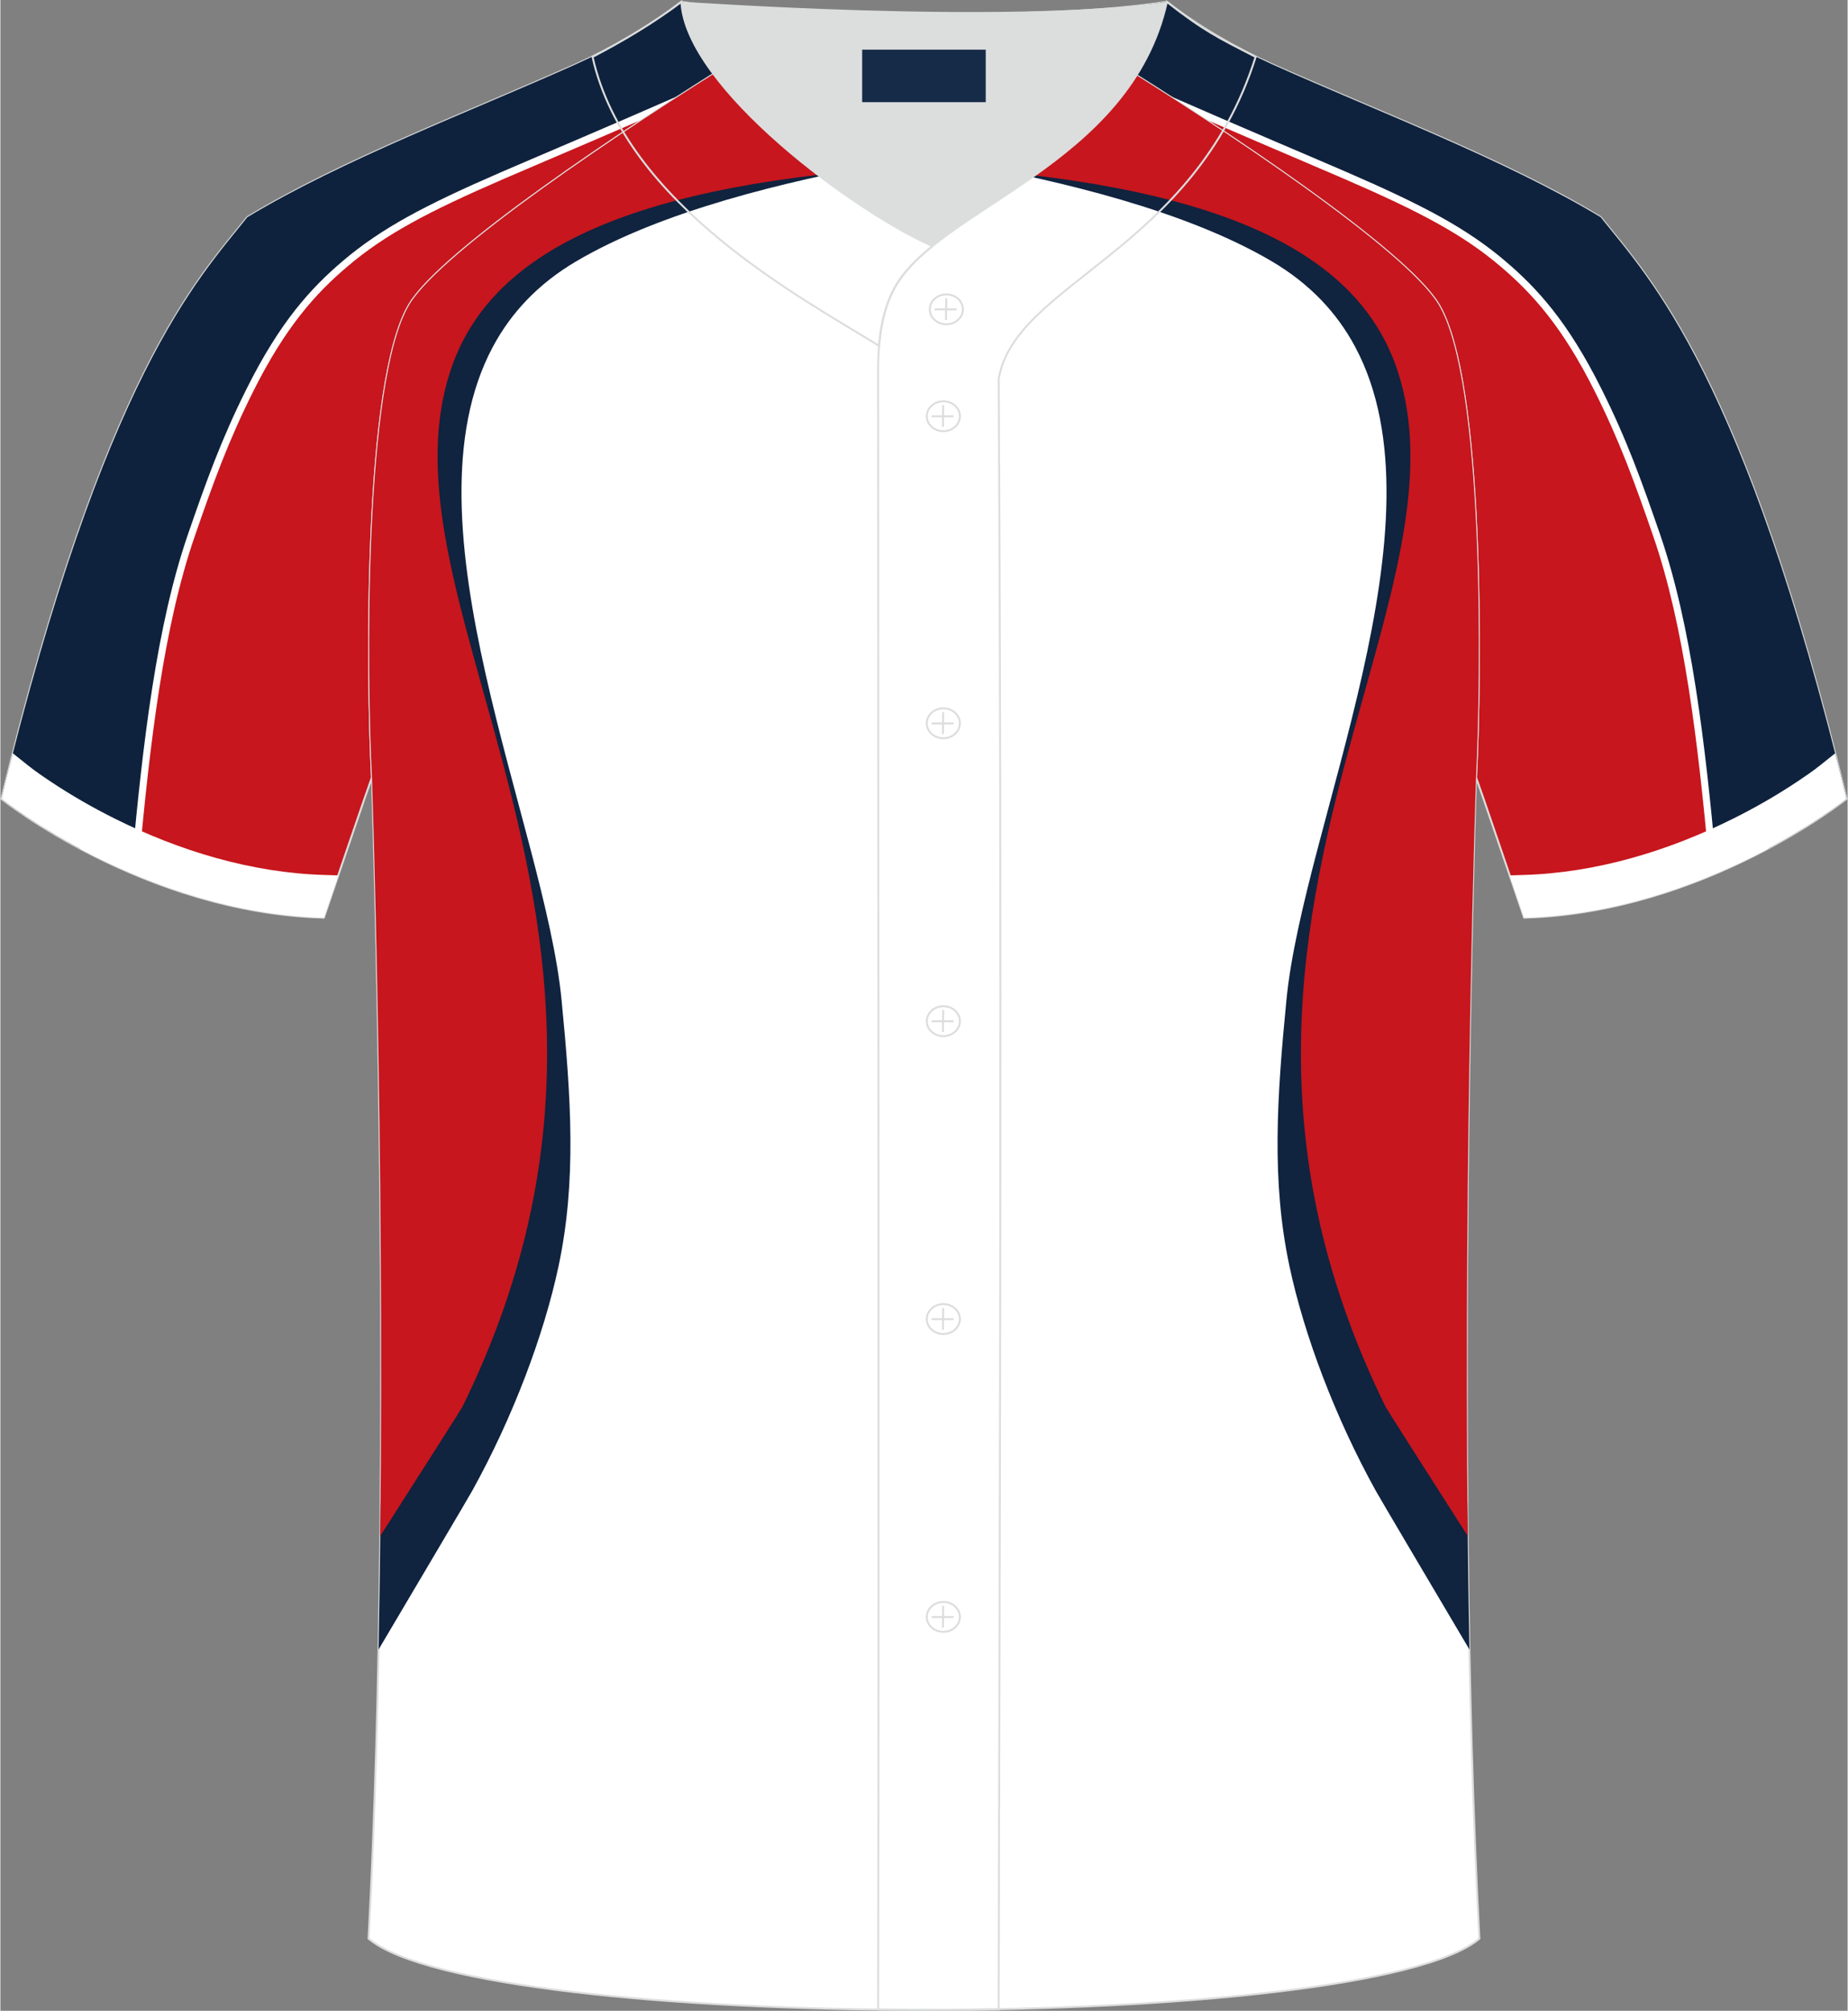 <?xml version="1.0" encoding="utf-8"?>
<!-- Generator: Adobe Illustrator 24.0.1, SVG Export Plug-In . SVG Version: 6.00 Build 0)  -->
<svg version="1.1" id="_x37C_" xmlns="http://www.w3.org/2000/svg" xmlns:xlink="http://www.w3.org/1999/xlink" x="0px" y="0px"
	 width="380.86px" height="414.34px" viewBox="0 0 380.45 414.07" enable-background="new 0 0 380.45 414.07" xml:space="preserve">
<rect x="0" y="0" width="380.45" height="414.07" fill="#808080" stroke="none"/>
<g>
	
		<path fill-rule="evenodd" clip-rule="evenodd" fill="#C7161D" stroke="#DCDDDD" stroke-width="0.401" stroke-miterlimit="22.926" d="
		M303.92,160.04L303.92,160.04c1.03-20.56,1.79-81.86-7.78-97.46c-6.74-10.98-43.54-35.63-68.76-51.24
		c-5.55-3.42-10.56-6.41-14.58-8.75c10.01-0.3,19.55-0.97,27.46-2.21c6.33,4.94,14.29,9.57,21.65,12.86
		c21.84,9.8,47.99,19.6,67.67,31.49C339.84,57.57,359,77.24,380.22,164.5c0,0-29.26,23.43-66.39,24.46
		C312.83,186.05,304.03,160.18,303.92,160.04z"/>
	<g>
		<path fill-rule="evenodd" clip-rule="evenodd" fill="#FFFFFF" d="M328.38,80.6c2.59,5.17,4.65,9.89,6.55,14.7
			c1.92,4.88,3.63,9.74,5.52,15.21c3.19,9.25,5.5,19.9,7.28,31.29c1.79,11.43,3.06,23.6,4.18,35.84l1.82,1.28l4.16-1.1
			c4.36-2.05,8.2-4.14,11.41-6.03l-14.65,3.87c-1.09-11.71-2.33-23.34-4.05-34.3c-1.81-11.54-4.15-22.36-7.41-31.79
			c-1.93-5.6-3.67-10.54-5.55-15.32c-1.91-4.85-4-9.64-6.66-14.94c-3.45-6.9-6.77-12.11-10.07-16.32
			c-3.32-4.23-6.64-7.46-10.09-10.38c-4-3.39-8.24-6.28-13.51-9.2c-5.21-2.89-11.44-5.81-19.44-9.28c-2.46-1.07-5.13-2.21-8.37-3.59
			c-10.08-4.31-25.31-10.81-37.35-16.21c5,3.14,10.32,6.55,15.69,10.09c7.49,3.25,14.82,6.38,20.51,8.81c3.84,1.64,7,2.99,8.36,3.58
			c7.9,3.42,14.04,6.3,19.18,9.15c5.09,2.82,9.19,5.61,13.04,8.88c3.31,2.8,6.49,5.9,9.68,9.96
			C321.82,68.87,325.03,73.91,328.38,80.6z"/>
		<path fill-rule="evenodd" clip-rule="evenodd" fill="#0F223D" d="M329.68,79.94c5.25,10.48,8.32,19.02,12.14,30.09
			c6.45,18.68,9.29,42.94,11.54,67.48l10.89-2.87c9.99-5.35,15.98-10.14,15.98-10.14C359,77.24,339.84,57.57,329.58,44.72
			c-19.68-11.88-45.84-21.69-67.67-31.49c-7.37-3.29-15.32-7.92-21.66-12.86c-7.91,1.24-17.45,1.91-27.46,2.21
			c4.02,2.33,9.03,5.33,14.58,8.75c4.1,2.54,8.51,5.31,13.04,8.23c14.64,6.43,30.79,13.24,36.87,15.88
			c15.9,6.89,24.74,11.61,32.59,18.26C316.63,59.43,322.88,66.36,329.68,79.94z"/>
		<path fill-rule="evenodd" clip-rule="evenodd" fill="#FFFFFF" d="M374.73,157.64c-1.45,1.16-3.08,2.27-4.63,3.3
			c-4.21,2.81-8.64,5.35-13.17,7.61c-13.41,6.7-28.29,11.21-43.35,11.63l-2.73,0.08c1.45,4.25,2.64,7.74,2.98,8.71
			c37.13-1.03,66.39-24.46,66.39-24.46c-0.78-3.22-1.56-6.34-2.34-9.38L374.73,157.64z"/>
	</g>
</g>
<g>
	
		<path fill-rule="evenodd" clip-rule="evenodd" fill="#C7161D" stroke="#DCDDDD" stroke-width="0.401" stroke-miterlimit="22.926" d="
		M76.53,160.04L76.53,160.04c-1.03-20.56-1.79-81.86,7.78-97.46c6.74-10.98,43.54-35.63,68.76-51.24
		c5.55-3.42,10.56-6.41,14.58-8.75c-10.01-0.3-19.55-0.97-27.46-2.21c-6.33,4.94-14.29,9.57-21.65,12.86
		c-21.84,9.8-47.99,19.6-67.67,31.49C40.61,57.57,21.45,77.24,0.22,164.5c0,0,29.26,23.43,66.39,24.46
		C67.61,186.05,76.42,160.18,76.53,160.04z"/>
	<g>
		<path fill-rule="evenodd" clip-rule="evenodd" fill="#FFFFFF" d="M52.07,80.6c-2.59,5.17-4.65,9.89-6.55,14.7
			c-1.92,4.88-3.63,9.74-5.52,15.21c-3.19,9.25-5.5,19.9-7.28,31.29c-1.79,11.43-3.06,23.6-4.18,35.84l-1.82,1.28l-4.16-1.1
			c-4.36-2.05-8.2-4.14-11.41-6.03l14.65,3.87c1.09-11.71,2.33-23.34,4.04-34.3c1.81-11.54,4.15-22.36,7.41-31.79
			c1.93-5.6,3.67-10.54,5.55-15.32c1.91-4.85,4-9.64,6.66-14.94c3.45-6.9,6.77-12.11,10.07-16.32c3.32-4.23,6.64-7.46,10.09-10.38
			c4-3.39,8.24-6.28,13.51-9.2c5.21-2.89,11.44-5.81,19.45-9.28c2.46-1.07,5.13-2.21,8.37-3.59c10.08-4.31,25.31-10.81,37.35-16.21
			c-5,3.14-10.32,6.55-15.69,10.09c-7.49,3.25-14.82,6.38-20.51,8.81c-3.84,1.64-7,2.99-8.36,3.58c-7.9,3.42-14.04,6.3-19.18,9.15
			c-5.09,2.82-9.19,5.61-13.04,8.88c-3.31,2.8-6.49,5.9-9.68,9.96C58.63,68.87,55.42,73.91,52.07,80.6z"/>
		<path fill-rule="evenodd" clip-rule="evenodd" fill="#0F223D" d="M50.77,79.94c-5.25,10.48-8.32,19.02-12.14,30.09
			c-6.45,18.68-9.29,42.94-11.54,67.48l-10.89-2.87C6.21,169.29,0.22,164.5,0.22,164.5C21.45,77.24,40.61,57.57,50.87,44.72
			c19.68-11.88,45.84-21.69,67.67-31.49c7.37-3.29,15.32-7.92,21.65-12.86c7.91,1.24,17.45,1.91,27.46,2.21
			c-4.02,2.33-9.03,5.33-14.58,8.75c-4.1,2.54-8.51,5.31-13.04,8.23c-14.64,6.43-30.78,13.24-36.87,15.88
			c-15.9,6.89-24.74,11.61-32.59,18.26C63.82,59.43,57.57,66.36,50.77,79.94z"/>
		<path fill-rule="evenodd" clip-rule="evenodd" fill="#FFFFFF" d="M5.72,157.64c1.45,1.16,3.08,2.27,4.63,3.3
			c4.21,2.81,8.64,5.35,13.17,7.61c13.41,6.7,28.29,11.21,43.35,11.63l2.73,0.08c-1.45,4.25-2.64,7.74-2.98,8.71
			C29.49,187.93,0.22,164.5,0.22,164.5c0.78-3.22,1.56-6.34,2.34-9.38L5.72,157.64z"/>
	</g>
</g>
<path fill-rule="evenodd" clip-rule="evenodd" fill="#FFFFFF" stroke="#DCDDDD" stroke-width="0.401" stroke-miterlimit="22.926" d="
	M75.83,399.2c5.39-101.63,0.7-239.16,0.7-239.16c-1.03-20.56-1.79-81.86,7.78-97.45c6.74-10.98,43.54-35.63,68.76-51.24l74.3,0.01
	c25.29,15.58,61.9,40.06,68.76,51.24c9.57,15.59,8.81,76.9,7.78,97.45l0,0c0,0-4.69,137.52,0.7,239.16
	C281.42,418.76,99.04,418.76,75.83,399.2z"/>
<g>
	<path fill-rule="evenodd" clip-rule="evenodd" fill="#10233F" d="M302.56,339.67c-7.57-12.78-18.51-31.28-19.3-32.71
		c-8.33-15.04-14.73-31.99-17.75-46.15c-3.75-17.6-2.61-34.67-0.64-54.88c3.49-35.96,33.53-98.3,14.15-134.52
		c-3.71-6.93-9.24-12.91-17.1-17.56c-17.73-10.48-43.57-16.56-63.44-20.21l10.27-2.68c11.5,5.13,62.64,5.22,74.77,31.72
		c3.84,8.39,10.52,18.45,9.3,35.89c-0.64,9.24-5.3,23.15-6.73,37.39c-2.2,21.9-12.25,43.45-13.73,55.53
		c-5.49,44.96-1.69,66.63,15.45,100.66c0.01,1.37,7.74,9.53,14.33,17.29C302.22,319.46,302.36,329.58,302.56,339.67z"/>
	<path fill-rule="evenodd" clip-rule="evenodd" fill="#C7161D" d="M195.7,34.5l0.02,0h0.01c58.67,4.07,84.56,18.8,92.11,42.09
		c6.82,21.05-1.23,45.35-9.05,73.76c-10.55,38.29-20.7,84.04,6.52,139.37c0.27,0.54,9.32,14.7,16.9,26.57
		c-0.87-80.56,1.71-156.23,1.71-156.23l0,0c1.03-20.55,1.79-81.86-7.78-97.45c-6.86-11.17-43.47-35.65-68.76-51.24l-31.18,0
		L195.7,34.5z"/>
	<path fill-rule="evenodd" clip-rule="evenodd" fill="#10233F" d="M77.89,339.67c7.57-12.78,18.51-31.28,19.3-32.71
		c8.33-15.04,14.73-31.99,17.75-46.15c3.75-17.6,2.6-34.67,0.64-54.88c-3.49-35.96-33.53-98.3-14.15-134.52
		c3.71-6.93,9.23-12.91,17.1-17.56c17.73-10.48,43.57-16.56,63.44-20.21l-10.27-2.68c-11.5,5.13-62.64,5.22-74.77,31.72
		c-3.84,8.39-10.52,18.45-9.3,35.89c0.64,9.24,5.3,23.15,6.73,37.39c2.2,21.9,12.26,43.45,13.73,55.53
		c5.49,44.96,1.69,66.63-15.45,100.66c-0.01,1.37-7.74,9.53-14.33,17.29C78.23,319.46,78.09,329.58,77.89,339.67z"/>
	<path fill-rule="evenodd" clip-rule="evenodd" fill="#C7161D" d="M184.75,34.5l-0.02,0h-0.01c-58.67,4.07-84.56,18.8-92.11,42.09
		c-6.82,21.05,1.23,45.35,9.05,73.76c10.55,38.29,20.7,84.04-6.52,139.37c-0.27,0.54-9.32,14.7-16.9,26.57
		c0.87-80.56-1.71-156.24-1.71-156.24c-1.03-20.56-1.79-81.86,7.78-97.45c6.74-10.98,43.54-35.63,68.76-51.24l31.18,0L184.75,34.5z"
		/>
</g>
<path fill-rule="evenodd" clip-rule="evenodd" fill="#DCDDDD" d="M191.99,50.66c14.81-11.98,42.14-22.83,48.25-50.27
	c-34.6,4.8-100.04-0.19-99.99,0C141.14,18.02,176.2,43.82,191.99,50.66z"/>
<path fill-rule="evenodd" clip-rule="evenodd" fill="none" stroke="#DCDDDD" stroke-width="0.401" stroke-miterlimit="22.926" d="
	M140.26,0.39c-5.89,4.42-11.78,7.9-18.3,11.33c6.83,30.51,43.24,49.73,59.01,59.49c0.43-5.17,1.57-9,3.21-11.94
	c1.67-3.07,4.41-5.86,7.8-8.61C176.19,43.81,141.14,18.02,140.26,0.39z"/>
<path fill-rule="evenodd" clip-rule="evenodd" fill="none" stroke="#DCDDDD" stroke-width="0.401" stroke-miterlimit="22.926" d="
	M258.53,11.72c-7.75-3.99-10.64-5.36-18.29-11.33c-7.51,33.73-47.07,42.4-56.06,58.88c-2.05,3.7-3.32,8.77-3.4,16.13
	c0,112.84,0.19,225.57,0,338.41c8.37,0,16.45,0.13,24.82-0.03c0.26-111.84,0.66-223.92,0.01-335.74
	C208.9,58.22,245.85,51.86,258.53,11.72z"/>
<path fill-rule="evenodd" clip-rule="evenodd" fill="none" stroke="#DCDDDD" stroke-width="0.401" stroke-miterlimit="22.926" d="
	M198.24,63.7c0-1.69-1.53-3.08-3.41-3.08c-1.88,0-3.41,1.38-3.41,3.08s1.53,3.08,3.41,3.08C196.71,66.77,198.24,65.39,198.24,63.7z"
	/>
<line fill-rule="evenodd" clip-rule="evenodd" fill="none" stroke="#DCDDDD" stroke-width="0.401" stroke-miterlimit="22.926" x1="194.82" y1="61.4" x2="194.76" y2="65.89"/>
<line fill-rule="evenodd" clip-rule="evenodd" fill="none" stroke="#DCDDDD" stroke-width="0.401" stroke-miterlimit="22.926" x1="192.41" y1="63.71" x2="196.94" y2="63.71"/>
<path fill-rule="evenodd" clip-rule="evenodd" fill="none" stroke="#DCDDDD" stroke-width="0.401" stroke-miterlimit="22.926" d="
	M194.21,88.79c1.87,0,3.41-1.38,3.41-3.08c0-1.69-1.54-3.08-3.41-3.08c-1.87,0-3.41,1.38-3.41,3.08
	C190.79,87.41,192.32,88.79,194.21,88.79z"/>
<line fill-rule="evenodd" clip-rule="evenodd" fill="none" stroke="#DCDDDD" stroke-width="0.401" stroke-miterlimit="22.926" x1="194.18" y1="83.42" x2="194.13" y2="87.9"/>
<line fill-rule="evenodd" clip-rule="evenodd" fill="none" stroke="#DCDDDD" stroke-width="0.401" stroke-miterlimit="22.926" x1="191.79" y1="85.72" x2="196.31" y2="85.72"/>
<path fill-rule="evenodd" clip-rule="evenodd" fill="none" stroke="#DCDDDD" stroke-width="0.401" stroke-miterlimit="22.926" d="
	M194.21,152.02c1.87,0,3.41-1.38,3.41-3.08c0-1.69-1.54-3.08-3.41-3.08c-1.87,0-3.41,1.38-3.41,3.08
	C190.79,150.64,192.32,152.02,194.21,152.02z"/>
<line fill-rule="evenodd" clip-rule="evenodd" fill="none" stroke="#DCDDDD" stroke-width="0.401" stroke-miterlimit="22.926" x1="194.18" y1="146.66" x2="194.13" y2="151.15"/>
<line fill-rule="evenodd" clip-rule="evenodd" fill="none" stroke="#DCDDDD" stroke-width="0.401" stroke-miterlimit="22.926" x1="191.79" y1="148.97" x2="196.31" y2="148.97"/>
<path fill-rule="evenodd" clip-rule="evenodd" fill="none" stroke="#DCDDDD" stroke-width="0.401" stroke-miterlimit="22.926" d="
	M194.21,213.36c1.87,0,3.41-1.38,3.41-3.08c0-1.69-1.54-3.08-3.41-3.08c-1.87,0-3.41,1.37-3.41,3.08
	C190.79,211.98,192.32,213.36,194.21,213.36z"/>
<line fill-rule="evenodd" clip-rule="evenodd" fill="none" stroke="#DCDDDD" stroke-width="0.401" stroke-miterlimit="22.926" x1="194.18" y1="208" x2="194.13" y2="212.49"/>
<line fill-rule="evenodd" clip-rule="evenodd" fill="none" stroke="#DCDDDD" stroke-width="0.401" stroke-miterlimit="22.926" x1="191.79" y1="210.3" x2="196.31" y2="210.3"/>
<path fill-rule="evenodd" clip-rule="evenodd" fill="none" stroke="#DCDDDD" stroke-width="0.401" stroke-miterlimit="22.926" d="
	M194.21,274.7c1.87,0,3.41-1.37,3.41-3.08c0-1.69-1.54-3.08-3.41-3.08c-1.87,0-3.41,1.38-3.41,3.08
	C190.79,273.32,192.32,274.7,194.21,274.7z"/>
<line fill-rule="evenodd" clip-rule="evenodd" fill="none" stroke="#DCDDDD" stroke-width="0.401" stroke-miterlimit="22.926" x1="194.18" y1="269.34" x2="194.13" y2="273.82"/>
<line fill-rule="evenodd" clip-rule="evenodd" fill="none" stroke="#DCDDDD" stroke-width="0.401" stroke-miterlimit="22.926" x1="191.79" y1="271.64" x2="196.31" y2="271.64"/>
<path fill-rule="evenodd" clip-rule="evenodd" fill="none" stroke="#DCDDDD" stroke-width="0.401" stroke-miterlimit="22.926" d="
	M194.21,336.03c1.87,0,3.41-1.38,3.41-3.08c0-1.69-1.54-3.08-3.41-3.08c-1.87,0-3.41,1.38-3.41,3.08
	C190.79,334.66,192.32,336.03,194.21,336.03z"/>
<line fill-rule="evenodd" clip-rule="evenodd" fill="none" stroke="#DCDDDD" stroke-width="0.401" stroke-miterlimit="22.926" x1="194.18" y1="330.67" x2="194.13" y2="335.16"/>
<line fill-rule="evenodd" clip-rule="evenodd" fill="none" stroke="#DCDDDD" stroke-width="0.401" stroke-miterlimit="22.926" x1="191.79" y1="332.98" x2="196.31" y2="332.98"/>
<rect x="177.49" y="10.23" fill-rule="evenodd" clip-rule="evenodd" fill="#162B48" width="25.45" height="10.81"/>
</svg>
